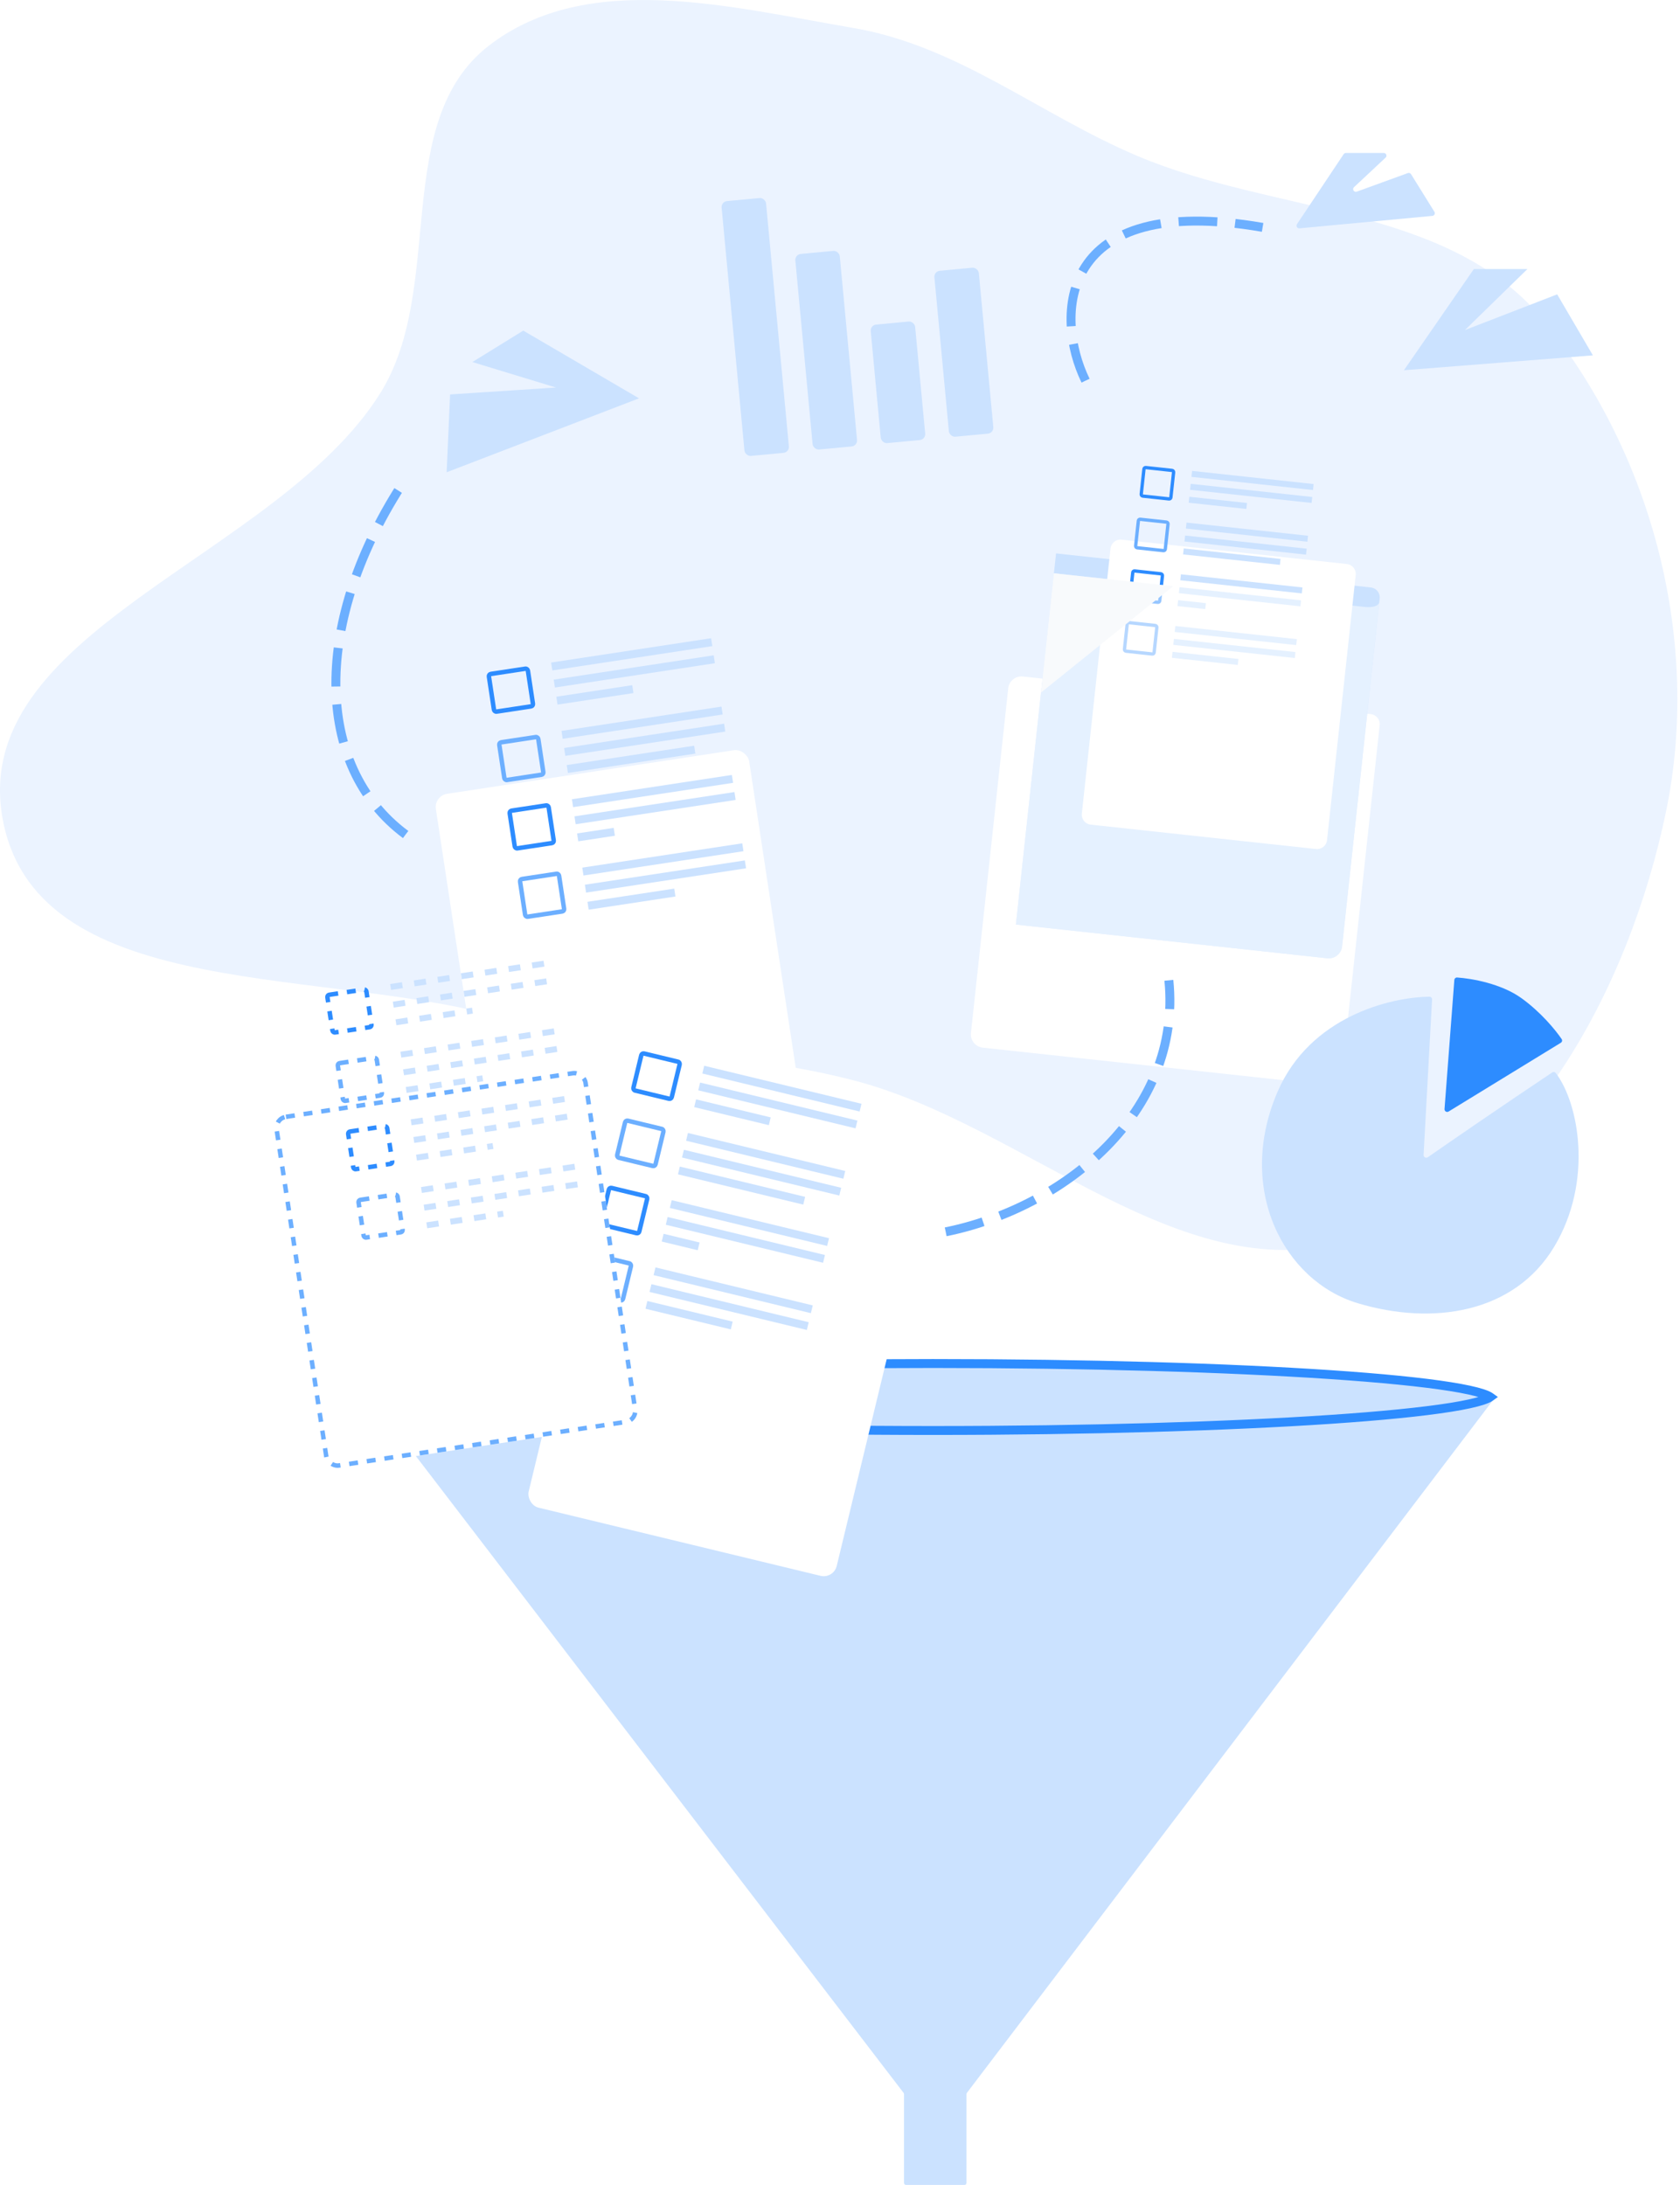<svg width="283" height="368" viewBox="0 0 283 368" fill="none" xmlns="http://www.w3.org/2000/svg">
<path fill-rule="evenodd" clip-rule="evenodd" d="M143.692 4.699C161.367 7.704 175.035 19.229 191.536 26.24C214.866 36.153 244.316 34.501 260.243 54.222C278.464 76.782 286.533 108.198 280.665 136.597C274.511 166.382 257.219 199.05 228.345 208.607C199.554 218.136 173.054 189.525 143.692 181.935C124.25 176.909 105.029 177.581 85.809 171.76C55.899 162.702 6.883 169.201 0.575 138.593C-6.065 106.374 46.629 94.116 64.059 66.217C75.163 48.444 65.779 20.492 82.364 7.681C98.967 -5.145 123.008 1.183 143.692 4.699Z" fill="#EBF3FF"/>
<path d="M152.211 352.496L62.43 235.292H251.906L162.876 352.496C162.831 352.555 162.807 352.627 162.807 352.701V367.662C162.807 367.849 162.655 368 162.468 368H152.619C152.432 368 152.28 367.849 152.28 367.662V352.701C152.28 352.627 152.256 352.555 152.211 352.496Z" fill="#CBE2FF"/>
<path d="M157.168 229.653C183.317 229.653 206.984 230.368 224.106 231.523C232.671 232.101 239.581 232.788 244.342 233.547C246.727 233.927 248.541 234.322 249.745 234.719C250.352 234.919 250.759 235.106 251 235.266C251.013 235.274 251.024 235.284 251.035 235.292C251.024 235.3 251.013 235.311 251 235.319C250.759 235.479 250.352 235.666 249.745 235.866C248.541 236.263 246.727 236.658 244.342 237.038C239.581 237.797 232.671 238.484 224.106 239.062C206.984 240.217 183.317 240.932 157.168 240.932C131.018 240.932 107.351 240.217 90.228 239.062C81.664 238.484 74.754 237.797 69.993 237.038C67.608 236.658 65.794 236.263 64.59 235.866C63.983 235.666 63.576 235.479 63.335 235.319C63.322 235.31 63.31 235.3 63.299 235.292C63.31 235.284 63.322 235.274 63.335 235.266C63.576 235.106 63.983 234.919 64.59 234.719C65.794 234.322 67.608 233.927 69.993 233.547C74.754 232.788 81.664 232.101 90.228 231.523C107.351 230.368 131.018 229.653 157.168 229.653Z" fill="#CBE2FF" stroke="#2D8CFF" stroke-width="1.504"/>
<path d="M226.341 25.966L218.478 37.76C218.268 38.076 218.518 38.495 218.896 38.459L241.288 36.36C241.622 36.329 241.806 35.958 241.629 35.673L237.695 29.335C237.583 29.154 237.359 29.076 237.158 29.149L228.548 32.28C228.087 32.447 227.728 31.862 228.086 31.526L233.41 26.546C233.708 26.267 233.511 25.766 233.101 25.766H226.716C226.565 25.766 226.424 25.841 226.341 25.966Z" fill="#CBE2FF"/>
<path d="M248.276 45.315L236.496 62.358L268.326 59.852L262.311 49.576L246.772 55.591L257.298 45.315H248.276Z" fill="#CBE2FF"/>
<path d="M88.146 55.685L107.647 67.091L75.239 79.543L75.82 66.434L93.654 65.269L79.573 60.979L88.146 55.685Z" fill="#CBE2FF"/>
<g filter="url(#filter0_dd_1694_21025)">
<path d="M169.837 94.597C169.97 93.364 171.078 92.472 172.311 92.606L230.917 98.946C231.842 99.046 232.51 99.877 232.41 100.802L226.07 159.408C225.936 160.641 224.829 161.532 223.596 161.399L165.548 155.119C164.315 154.986 163.423 153.878 163.557 152.645L169.837 94.597Z" fill="white"/>
</g>
<path d="M177.895 93.21L230.919 98.947C231.844 99.047 232.512 99.877 232.412 100.802L226.072 159.408C225.939 160.641 224.831 161.533 223.598 161.399L171.131 155.723L177.895 93.21Z" fill="#CBE2FF"/>
<g filter="url(#filter1_dd_1694_21025)">
<path d="M187.069 71.049C187.169 70.125 188 69.456 188.924 69.556L226.879 73.662C227.804 73.762 228.472 74.593 228.372 75.518L223.541 120.17C223.441 121.095 222.611 121.764 221.686 121.664L183.731 117.557C182.807 117.457 182.138 116.626 182.238 115.702L187.069 71.049Z" fill="white"/>
</g>
<rect x="192.733" y="78.721" width="5.023" height="4.828" rx="0.281" transform="rotate(6.175 192.733 78.721)" stroke="#2D8CFF" stroke-width="0.561"/>
<rect x="191.792" y="87.429" width="5.023" height="4.828" rx="0.281" transform="rotate(6.175 191.792 87.429)" stroke="#6CAFFF" stroke-width="0.561"/>
<rect x="190.85" y="96.136" width="5.023" height="4.828" rx="0.281" transform="rotate(6.175 190.85 96.136)" stroke="#2D8CFF" stroke-width="0.561"/>
<rect x="189.909" y="104.842" width="5.023" height="4.828" rx="0.281" transform="rotate(6.175 189.909 104.842)" stroke="#6CAFFF" stroke-width="0.561"/>
<rect x="200.812" y="79.312" width="20.592" height="1.011" transform="rotate(6.175 200.812 79.312)" fill="#CBE2FF"/>
<rect x="199.871" y="88.02" width="20.592" height="1.011" transform="rotate(6.175 199.871 88.02)" fill="#CBE2FF"/>
<rect x="198.93" y="96.727" width="20.592" height="1.011" transform="rotate(6.175 198.93 96.727)" fill="#CBE2FF"/>
<rect x="197.988" y="105.434" width="20.592" height="1.011" transform="rotate(6.175 197.988 105.434)" fill="#CBE2FF"/>
<rect x="200.578" y="81.49" width="20.592" height="1.011" transform="rotate(6.175 200.578 81.49)" fill="#CBE2FF"/>
<rect x="199.637" y="90.197" width="20.592" height="1.011" transform="rotate(6.175 199.637 90.197)" fill="#CBE2FF"/>
<rect x="198.695" y="98.904" width="20.592" height="1.011" transform="rotate(6.175 198.695 98.904)" fill="#CBE2FF"/>
<rect x="197.75" y="107.611" width="20.592" height="1.011" transform="rotate(6.175 197.75 107.611)" fill="#CBE2FF"/>
<rect x="200.344" y="83.666" width="9.773" height="1.011" transform="rotate(6.175 200.344 83.666)" fill="#CBE2FF"/>
<rect x="199.402" y="92.374" width="16.404" height="1.011" transform="rotate(6.175 199.402 92.374)" fill="#CBE2FF"/>
<rect x="198.457" y="101.081" width="4.712" height="1.011" transform="rotate(6.175 198.457 101.081)" fill="#CBE2FF"/>
<rect x="197.516" y="109.788" width="11.169" height="1.011" transform="rotate(6.175 197.516 109.788)" fill="#CBE2FF"/>
<path opacity="0.5" d="M177.528 96.559L204.877 99.518L229.994 102.235C229.994 102.235 232.227 102.476 232.347 101.36C232.294 101.854 227.232 148.644 226.064 159.437C225.931 160.67 224.826 161.533 223.593 161.399L171.127 155.723L177.528 96.559Z" fill="white"/>
<path d="M177.53 96.558L197.623 98.732L175.356 116.651L177.53 96.558Z" fill="#F8FAFC" style="mix-blend-mode:multiply"/>
<path d="M215.196 183.913C220.676 171.19 234.245 167.942 240.795 167.872C241.051 167.87 241.249 168.086 241.235 168.342L239.808 194.518C239.788 194.893 240.208 195.128 240.516 194.913C244.502 192.142 253.135 186.195 261.478 180.628C261.669 180.5 261.923 180.533 262.064 180.715C265.935 185.733 268.438 198.937 261.813 209.978C255.046 221.257 241.261 223.262 228.73 219.502C216.198 215.743 208.178 200.204 215.196 183.913Z" fill="#CBE2FF"/>
<path d="M68.327 140.554C52.788 129.025 52.537 104.463 68.327 80.653" stroke="#6CAFFF" stroke-width="1.504" stroke-linejoin="round" stroke-dasharray="6.52 3.01"/>
<path d="M244.987 165.047L243.333 186.792C243.305 187.159 243.704 187.404 244.018 187.211L262.928 175.629C263.142 175.498 263.208 175.219 263.068 175.012C262.038 173.498 259.603 170.509 256.298 168.123C252.903 165.671 247.91 164.801 245.453 164.637C245.211 164.621 245.005 164.805 244.987 165.047Z" fill="#2D8CFF"/>
<g filter="url(#filter2_dd_1694_21025)">
<rect x="73.086" y="105.463" width="53.384" height="60.151" rx="2.256" transform="rotate(-8.638 73.086 105.463)" fill="white"/>
</g>
<rect x="82.303" y="113.569" width="6.64" height="6.415" rx="0.376" transform="rotate(-8.638 82.303 113.569)" stroke="#2D8CFF" stroke-width="0.752"/>
<rect x="84.053" y="125.084" width="6.64" height="6.415" rx="0.376" transform="rotate(-8.638 84.053 125.084)" stroke="#6CAFFF" stroke-width="0.752"/>
<rect x="85.803" y="136.597" width="6.64" height="6.415" rx="0.376" transform="rotate(-8.638 85.803 136.597)" stroke="#2D8CFF" stroke-width="0.752"/>
<rect x="87.553" y="148.111" width="6.64" height="6.415" rx="0.376" transform="rotate(-8.638 87.553 148.111)" stroke="#6CAFFF" stroke-width="0.752"/>
<rect x="92.84" y="111.589" width="27.258" height="1.344" transform="rotate(-8.638 92.84 111.589)" fill="#CBE2FF"/>
<rect x="94.586" y="123.104" width="27.258" height="1.344" transform="rotate(-8.638 94.586 123.104)" fill="#CBE2FF"/>
<rect x="96.34" y="134.617" width="27.258" height="1.344" transform="rotate(-8.638 96.34 134.617)" fill="#CBE2FF"/>
<rect x="98.086" y="146.131" width="27.258" height="1.344" transform="rotate(-8.638 98.086 146.131)" fill="#CBE2FF"/>
<rect x="93.277" y="114.468" width="27.258" height="1.344" transform="rotate(-8.638 93.277 114.468)" fill="#CBE2FF"/>
<rect x="95.027" y="125.981" width="27.258" height="1.344" transform="rotate(-8.638 95.027 125.981)" fill="#CBE2FF"/>
<rect x="96.773" y="137.496" width="27.258" height="1.344" transform="rotate(-8.638 96.773 137.496)" fill="#CBE2FF"/>
<rect x="98.523" y="149.01" width="27.258" height="1.344" transform="rotate(-8.638 98.523 149.01)" fill="#CBE2FF"/>
<rect x="93.715" y="117.346" width="12.936" height="1.344" transform="rotate(-8.638 93.715 117.346)" fill="#CBE2FF"/>
<rect x="95.465" y="128.86" width="21.714" height="1.344" transform="rotate(-8.638 95.465 128.86)" fill="#CBE2FF"/>
<rect x="97.211" y="140.373" width="6.237" height="1.344" transform="rotate(-8.638 97.211 140.373)" fill="#CBE2FF"/>
<rect x="98.961" y="151.888" width="14.784" height="1.344" transform="rotate(-8.638 98.961 151.888)" fill="#CBE2FF"/>
<g filter="url(#filter3_dd_1694_21025)">
<rect x="102.656" y="166.362" width="53.384" height="60.151" rx="2.256" transform="rotate(13.585 102.656 166.362)" fill="white"/>
</g>
<rect x="108.121" y="177.352" width="6.64" height="6.415" rx="0.376" transform="rotate(13.585 108.121 177.352)" stroke="#2D8CFF" stroke-width="0.752"/>
<rect x="105.387" y="188.673" width="6.64" height="6.415" rx="0.376" transform="rotate(13.585 105.387 188.673)" stroke="#6CAFFF" stroke-width="0.752"/>
<rect x="102.652" y="199.993" width="6.64" height="6.415" rx="0.376" transform="rotate(13.585 102.652 199.993)" stroke="#2D8CFF" stroke-width="0.752"/>
<rect x="99.918" y="211.313" width="6.64" height="6.415" rx="0.376" transform="rotate(13.585 99.918 211.313)" stroke="#6CAFFF" stroke-width="0.752"/>
<rect x="118.625" y="179.503" width="27.258" height="1.344" transform="rotate(13.585 118.625 179.503)" fill="#CBE2FF"/>
<rect x="115.887" y="190.824" width="27.258" height="1.344" transform="rotate(13.585 115.887 190.824)" fill="#CBE2FF"/>
<rect x="113.152" y="202.144" width="27.258" height="1.344" transform="rotate(13.585 113.152 202.144)" fill="#CBE2FF"/>
<rect x="110.414" y="213.464" width="27.258" height="1.344" transform="rotate(13.585 110.414 213.464)" fill="#CBE2FF"/>
<rect x="117.938" y="182.334" width="27.258" height="1.344" transform="rotate(13.585 117.938 182.334)" fill="#CBE2FF"/>
<rect x="115.203" y="193.653" width="27.258" height="1.344" transform="rotate(13.585 115.203 193.653)" fill="#CBE2FF"/>
<rect x="112.469" y="204.975" width="27.258" height="1.344" transform="rotate(13.585 112.469 204.975)" fill="#CBE2FF"/>
<rect x="109.734" y="216.294" width="27.258" height="1.344" transform="rotate(13.585 109.734 216.294)" fill="#CBE2FF"/>
<rect x="117.254" y="185.163" width="12.936" height="1.344" transform="rotate(13.585 117.254 185.163)" fill="#CBE2FF"/>
<rect x="114.52" y="196.483" width="21.714" height="1.344" transform="rotate(13.585 114.52 196.483)" fill="#CBE2FF"/>
<rect x="111.785" y="207.804" width="6.237" height="1.344" transform="rotate(13.585 111.785 207.804)" fill="#CBE2FF"/>
<rect x="109.051" y="219.125" width="14.784" height="1.344" transform="rotate(13.585 109.051 219.125)" fill="#CBE2FF"/>
<g filter="url(#filter4_dd_1694_21025)">
<rect x="45.887" y="159.498" width="53.384" height="60.151" rx="2.256" transform="rotate(-8.638 45.887 159.498)" fill="white"/>
<rect x="46.315" y="159.813" width="52.632" height="59.399" rx="1.88" transform="rotate(-8.638 46.315 159.813)" stroke="#6CAFFF" stroke-width="0.752" stroke-dasharray="1.5 1.5"/>
</g>
<path d="M65.797 166.233L92.558 162.168" stroke="#CBE2FF" stroke-width="1.003" stroke-dasharray="2.01 2.01"/>
<path d="M66.246 169.207L93.007 165.142" stroke="#CBE2FF" stroke-width="1.003" stroke-dasharray="2.01 2.01"/>
<path d="M66.699 172.18L79.584 170.222" stroke="#CBE2FF" stroke-width="1.003" stroke-dasharray="2.01 2.01"/>
<path d="M67.527 177.632L94.288 173.567" stroke="#CBE2FF" stroke-width="1.003" stroke-dasharray="2.01 2.01"/>
<path d="M67.981 180.605L94.742 176.54" stroke="#CBE2FF" stroke-width="1.003" stroke-dasharray="2.01 2.01"/>
<path d="M68.43 183.578L81.315 181.621" stroke="#CBE2FF" stroke-width="1.003" stroke-dasharray="2.01 2.01"/>
<path d="M69.258 189.03L96.019 184.965" stroke="#CBE2FF" stroke-width="1.003" stroke-dasharray="2.01 2.01"/>
<path d="M69.711 192.003L96.472 187.938" stroke="#CBE2FF" stroke-width="1.003" stroke-dasharray="2.01 2.01"/>
<path d="M70.16 194.977L83.045 193.019" stroke="#CBE2FF" stroke-width="1.003" stroke-dasharray="2.01 2.01"/>
<path d="M70.992 200.428L97.753 196.363" stroke="#CBE2FF" stroke-width="1.003" stroke-dasharray="2.01 2.01"/>
<path d="M71.441 203.401L98.202 199.336" stroke="#CBE2FF" stroke-width="1.003" stroke-dasharray="2.01 2.01"/>
<path d="M71.894 206.375L84.779 204.418" stroke="#CBE2FF" stroke-width="1.003" stroke-dasharray="2.01 2.01"/>
<rect x="55.1" y="167.603" width="6.64" height="6.415" rx="0.376" transform="rotate(-8.638 55.1 167.603)" stroke="#2D8CFF" stroke-width="0.752" stroke-dasharray="1.5 1.5"/>
<rect x="56.85" y="179.119" width="6.64" height="6.415" rx="0.376" transform="rotate(-8.638 56.85 179.119)" stroke="#6CAFFF" stroke-width="0.752" stroke-dasharray="1.5 1.5"/>
<rect x="58.6" y="190.632" width="6.64" height="6.415" rx="0.376" transform="rotate(-8.638 58.6 190.632)" stroke="#2D8CFF" stroke-width="0.752" stroke-dasharray="1.5 1.5"/>
<rect x="60.346" y="202.145" width="6.64" height="6.415" rx="0.376" transform="rotate(-8.638 60.346 202.145)" stroke="#6CAFFF" stroke-width="0.752" stroke-dasharray="1.5 1.5"/>
<rect x="121.465" y="33.963" width="7.519" height="43.108" rx="1.003" transform="rotate(-5.366 121.465 33.963)" fill="#CBE2FF"/>
<rect x="133.883" y="42.866" width="7.519" height="33.083" rx="1.003" transform="rotate(-5.366 133.883 42.866)" fill="#CBE2FF"/>
<rect x="146.582" y="54.764" width="7.519" height="20.05" rx="1.003" transform="rotate(-5.366 146.582 54.764)" fill="#CBE2FF"/>
<rect x="157.309" y="45.701" width="7.519" height="28.07" rx="1.003" transform="rotate(-5.366 157.309 45.701)" fill="#CBE2FF"/>
<path d="M159.305 207.473C179.104 203.463 199.155 187.422 196.899 165.116" stroke="#6CAFFF" stroke-width="1.504" stroke-linejoin="round" stroke-dasharray="6.52 3.01"/>
<path d="M182.863 64.112C177.6 53.335 178.101 32.282 212.688 38.297" stroke="#6CAFFF" stroke-width="1.504" stroke-linejoin="round" stroke-dasharray="6.52 3.01"/>
<defs>
<filter id="filter0_dd_1694_21025" x="155.683" y="90.909" width="84.598" height="98.574" filterUnits="userSpaceOnUse" color-interpolation-filters="sRGB">
<feFlood flood-opacity="0" result="BackgroundImageFix"/>
<feColorMatrix in="SourceAlpha" type="matrix" values="0 0 0 0 0 0 0 0 0 0 0 0 0 0 0 0 0 0 127 0" result="hardAlpha"/>
<feOffset dy="1.123"/>
<feGaussianBlur stdDeviation="1.404"/>
<feColorMatrix type="matrix" values="0 0 0 0 0 0 0 0 0 0 0 0 0 0 0 0 0 0 0.1 0"/>
<feBlend mode="normal" in2="BackgroundImageFix" result="effect1_dropShadow_1694_21025"/>
<feColorMatrix in="SourceAlpha" type="matrix" values="0 0 0 0 0 0 0 0 0 0 0 0 0 0 0 0 0 0 127 0" result="hardAlpha"/>
<feOffset dy="20.211"/>
<feGaussianBlur stdDeviation="3.93"/>
<feColorMatrix type="matrix" values="0 0 0 0 0 0 0 0 0 0 0 0 0 0 0 0 0 0 0.01 0"/>
<feBlend mode="normal" in2="effect1_dropShadow_1694_21025" result="effect2_dropShadow_1694_21025"/>
<feBlend mode="normal" in="SourceGraphic" in2="effect2_dropShadow_1694_21025" result="shape"/>
</filter>
<filter id="filter1_dd_1694_21025" x="174.367" y="67.862" width="61.876" height="81.883" filterUnits="userSpaceOnUse" color-interpolation-filters="sRGB">
<feFlood flood-opacity="0" result="BackgroundImageFix"/>
<feColorMatrix in="SourceAlpha" type="matrix" values="0 0 0 0 0 0 0 0 0 0 0 0 0 0 0 0 0 0 127 0" result="hardAlpha"/>
<feOffset dy="1.123"/>
<feGaussianBlur stdDeviation="1.404"/>
<feColorMatrix type="matrix" values="0 0 0 0 0 0 0 0 0 0 0 0 0 0 0 0 0 0 0.1 0"/>
<feBlend mode="normal" in2="BackgroundImageFix" result="effect1_dropShadow_1694_21025"/>
<feColorMatrix in="SourceAlpha" type="matrix" values="0 0 0 0 0 0 0 0 0 0 0 0 0 0 0 0 0 0 127 0" result="hardAlpha"/>
<feOffset dy="20.211"/>
<feGaussianBlur stdDeviation="3.93"/>
<feColorMatrix type="matrix" values="0 0 0 0 0 0 0 0 0 0 0 0 0 0 0 0 0 0 0.01 0"/>
<feBlend mode="normal" in2="effect1_dropShadow_1694_21025" result="effect2_dropShadow_1694_21025"/>
<feBlend mode="normal" in="SourceGraphic" in2="effect2_dropShadow_1694_21025" result="shape"/>
</filter>
<filter id="filter2_dd_1694_21025" x="62.872" y="95.503" width="82.24" height="106.71" filterUnits="userSpaceOnUse" color-interpolation-filters="sRGB">
<feFlood flood-opacity="0" result="BackgroundImageFix"/>
<feColorMatrix in="SourceAlpha" type="matrix" values="0 0 0 0 0 0 0 0 0 0 0 0 0 0 0 0 0 0 127 0" result="hardAlpha"/>
<feOffset dy="1.504"/>
<feGaussianBlur stdDeviation="1.88"/>
<feColorMatrix type="matrix" values="0 0 0 0 0 0 0 0 0 0 0 0 0 0 0 0 0 0 0.1 0"/>
<feBlend mode="normal" in2="BackgroundImageFix" result="effect1_dropShadow_1694_21025"/>
<feColorMatrix in="SourceAlpha" type="matrix" values="0 0 0 0 0 0 0 0 0 0 0 0 0 0 0 0 0 0 127 0" result="hardAlpha"/>
<feOffset dy="27.068"/>
<feGaussianBlur stdDeviation="5.263"/>
<feColorMatrix type="matrix" values="0 0 0 0 0 0 0 0 0 0 0 0 0 0 0 0 0 0 0.01 0"/>
<feBlend mode="normal" in2="effect1_dropShadow_1694_21025" result="effect2_dropShadow_1694_21025"/>
<feBlend mode="normal" in="SourceGraphic" in2="effect2_dropShadow_1694_21025" result="shape"/>
</filter>
<filter id="filter3_dd_1694_21025" x="78.47" y="164.572" width="86.139" height="109.925" filterUnits="userSpaceOnUse" color-interpolation-filters="sRGB">
<feFlood flood-opacity="0" result="BackgroundImageFix"/>
<feColorMatrix in="SourceAlpha" type="matrix" values="0 0 0 0 0 0 0 0 0 0 0 0 0 0 0 0 0 0 127 0" result="hardAlpha"/>
<feOffset dy="1.504"/>
<feGaussianBlur stdDeviation="1.88"/>
<feColorMatrix type="matrix" values="0 0 0 0 0 0 0 0 0 0 0 0 0 0 0 0 0 0 0.1 0"/>
<feBlend mode="normal" in2="BackgroundImageFix" result="effect1_dropShadow_1694_21025"/>
<feColorMatrix in="SourceAlpha" type="matrix" values="0 0 0 0 0 0 0 0 0 0 0 0 0 0 0 0 0 0 127 0" result="hardAlpha"/>
<feOffset dy="27.068"/>
<feGaussianBlur stdDeviation="5.263"/>
<feColorMatrix type="matrix" values="0 0 0 0 0 0 0 0 0 0 0 0 0 0 0 0 0 0 0.01 0"/>
<feBlend mode="normal" in2="effect1_dropShadow_1694_21025" result="effect2_dropShadow_1694_21025"/>
<feBlend mode="normal" in="SourceGraphic" in2="effect2_dropShadow_1694_21025" result="shape"/>
</filter>
<filter id="filter4_dd_1694_21025" x="35.673" y="149.538" width="82.24" height="106.71" filterUnits="userSpaceOnUse" color-interpolation-filters="sRGB">
<feFlood flood-opacity="0" result="BackgroundImageFix"/>
<feColorMatrix in="SourceAlpha" type="matrix" values="0 0 0 0 0 0 0 0 0 0 0 0 0 0 0 0 0 0 127 0" result="hardAlpha"/>
<feOffset dy="1.504"/>
<feGaussianBlur stdDeviation="1.88"/>
<feColorMatrix type="matrix" values="0 0 0 0 0 0 0 0 0 0 0 0 0 0 0 0 0 0 0.1 0"/>
<feBlend mode="normal" in2="BackgroundImageFix" result="effect1_dropShadow_1694_21025"/>
<feColorMatrix in="SourceAlpha" type="matrix" values="0 0 0 0 0 0 0 0 0 0 0 0 0 0 0 0 0 0 127 0" result="hardAlpha"/>
<feOffset dy="27.068"/>
<feGaussianBlur stdDeviation="5.263"/>
<feColorMatrix type="matrix" values="0 0 0 0 0 0 0 0 0 0 0 0 0 0 0 0 0 0 0.01 0"/>
<feBlend mode="normal" in2="effect1_dropShadow_1694_21025" result="effect2_dropShadow_1694_21025"/>
<feBlend mode="normal" in="SourceGraphic" in2="effect2_dropShadow_1694_21025" result="shape"/>
</filter>
</defs>
</svg>
